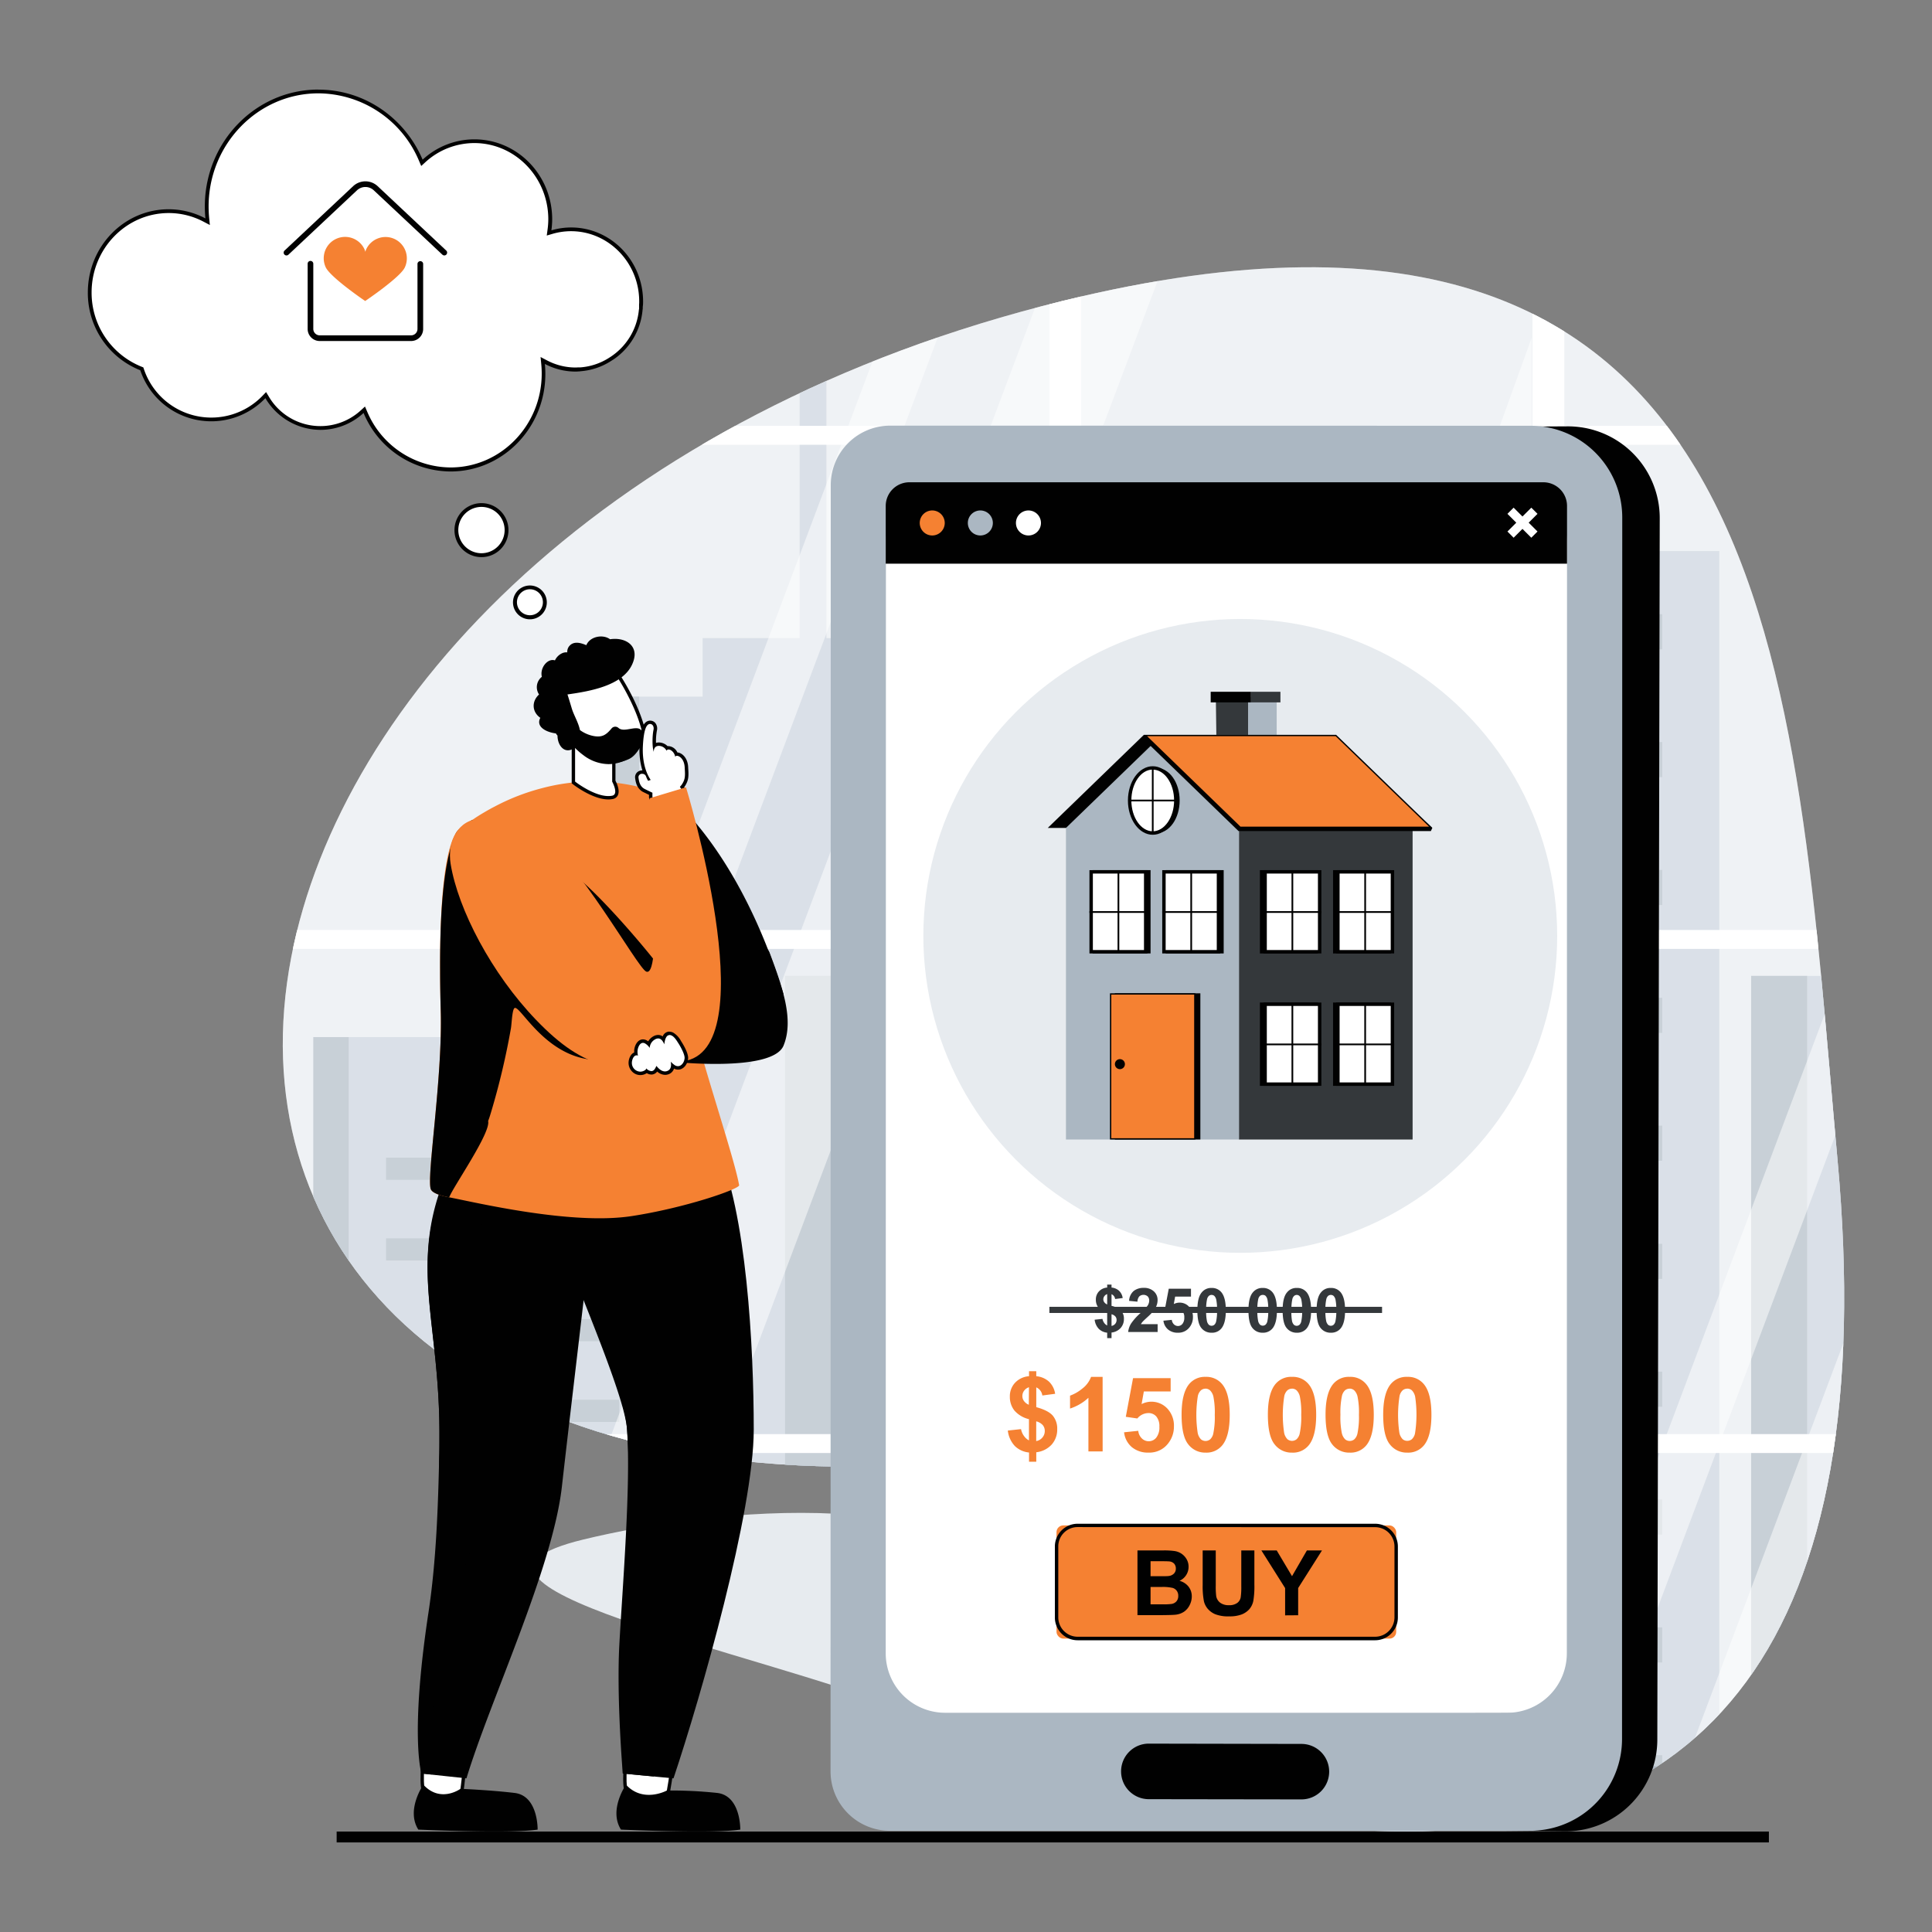 <?xml version="1.0" encoding="utf-8"?>
<svg xmlns="http://www.w3.org/2000/svg" data-name="Layer 1" id="Layer_1" viewBox="0 0 800 800">
  <rect x="0" y="0" width="800" height="800" fill="#808080" stroke="none"/>
  <defs>
    <clipPath id="clip-path">
      <path d="M120.58 396.44C98.73 510.61 180 608 353.94 607.29s63.57 141.57 208.85 150.46 216.11-80 198.09-277.47-21.2-429.06-320.6-355.74c-188.85 46.24-299.23 164.95-319.7 271.9Z" id="SVGID" style="fill:none"/>
    </clipPath>
    <style>.cls-2{fill:#010101}.cls-3{fill:#e7ebef}.cls-5{fill:#c6d0db}.cls-6{fill:#abb7c2}.cls-7,.cls-8,.cls-9{fill:#fff}.cls-7{opacity:.35}.cls-8{opacity:.5}.cls-10{fill:#f58132}.cls-11{fill:#34383b}</style>
  </defs>
  <path class="cls-2" d="M139.4 758.41h593.06v4.5H139.4z"/>
  <path class="cls-3" d="M120.58 396.44C98.73 510.61 180 608 353.94 607.29s63.57 141.57 208.85 150.46 216.11-80 198.09-277.47-21.2-429.06-320.6-355.74c-188.85 46.24-299.23 164.95-319.7 271.9Z"/>
  <path class="cls-3" d="M241.5 637.49c53.94-13.11 160-24.14 193.92 26.22s.18 68.85-60.93 44.52S167 655.6 241.5 637.49Z"/>
  <g style="clip-path:url(#clip-path)">
    <path class="cls-5" d="M290.94 288.45v-24.23h40.18V148.44h11.08v115.78h43.28v24.23h23.19v485.47h-167.2V288.45h49.47z"/>
    <path class="cls-6" d="M241.47 288.45h23.18v436.7h-23.18z"/>
    <path class="cls-5" d="M325.07 404.09h167.19v369.83H325.07z"/>
    <path class="cls-6" d="M325.07 404.09h23.18v369.83h-23.18zM444.94 419.85h23.99v9.96h-23.99zM404.55 419.85h23.99v9.96h-23.99zM444.94 456.1h23.99v9.96h-23.99zM404.55 456.1h23.99v9.96h-23.99zM364.15 456.1h23.99v9.96h-23.99zM444.94 492.35h23.99v9.96h-23.99zM364.15 492.35h23.99v9.96h-23.99zM404.55 510.48h23.99v9.96h-23.99zM444.94 528.61h23.99v9.96h-23.99zM404.55 546.74h23.99v9.96h-23.99zM444.94 564.86h23.99v9.96h-23.99zM364.15 564.86h23.99v9.96h-23.99zM444.94 598.37h23.99v9.96h-23.99zM404.55 598.37h23.99v9.96h-23.99zM444.94 634.62h23.99v9.96h-23.99zM404.55 634.62h23.99v9.96h-23.99zM364.15 634.62h23.99v9.96h-23.99zM444.94 670.88h23.99v9.96h-23.99zM364.15 670.88h23.99v9.96h-23.99zM404.55 689h23.99v9.96h-23.99zM364.15 689h23.99v9.96h-23.99zM444.94 707.13h23.99v9.96h-23.99zM404.55 725.26h23.99v9.96h-23.99zM444.94 743.39h23.99v9.96h-23.99zM364.15 743.39h23.99v9.96h-23.99z"/>
    <path class="cls-5" d="M725.11 404.09H892.3v369.83H725.11z"/>
    <path class="cls-6" d="M725.11 404.09h23.18v369.83h-23.18z"/>
    <path class="cls-5" d="M487.6 228.18h224.32v545.73H487.6z"/>
    <path class="cls-6" d="M487.6 228.18h23.18v545.73H487.6zM653.26 254.32h35.03v14.54h-35.03zM594.28 254.32h35.03v14.54h-35.03zM653.26 307.26h35.03v14.54h-35.03zM594.28 307.26h35.03v14.54h-35.03zM535.29 307.26h35.03v14.54h-35.03zM653.26 360.21h35.03v14.54h-35.03zM535.29 360.21h35.03v14.54h-35.03zM594.28 386.68h35.03v14.54h-35.03zM653.26 413.15h35.03v14.54h-35.03zM594.28 439.62h35.03v14.54h-35.03zM653.26 466.09h35.03v14.54h-35.03zM535.29 466.09h35.03v14.54h-35.03zM653.26 515.02h35.03v14.54h-35.03zM594.28 515.02h35.03v14.54h-35.03zM653.26 567.96h35.03v14.54h-35.03zM594.28 567.96h35.03v14.54h-35.03zM535.29 567.96h35.03v14.54h-35.03zM653.26 620.9h35.03v14.54h-35.03zM535.29 620.9h35.03v14.54h-35.03zM594.28 647.37h35.03v14.54h-35.03zM535.29 647.37h35.03v14.54h-35.03zM653.26 673.84h35.03v14.54h-35.03zM594.28 700.31h35.03v14.54h-35.03zM653.26 726.78h35.03v14.54h-35.03zM535.29 726.78h35.03v14.54h-35.03z"/>
    <path class="cls-5" d="M129.76 429.43h141.6v344.48h-141.6z"/>
    <path class="cls-6" d="M129.76 429.43h14.63v344.48h-14.63zM234.33 445.93h22.12v9.18h-22.12zM197.1 445.93h22.12v9.18H197.1zM234.33 479.35h22.12v9.18h-22.12zM197.1 479.35h22.12v9.18H197.1zM159.86 479.35h22.11v9.18h-22.11zM234.33 512.77h22.12v9.18h-22.12zM159.86 512.77h22.11v9.18h-22.11zM197.1 529.48h22.12v9.18H197.1zM234.33 546.19h22.12v9.18h-22.12zM197.1 562.9h22.12v9.18H197.1zM234.33 579.61h22.12v9.18h-22.12zM159.86 579.61h22.11v9.18h-22.11zM234.33 610.49h22.12v9.18h-22.12zM197.1 610.49h22.12v9.18H197.1zM234.33 643.91h22.12v9.18h-22.12zM197.1 643.91h22.12v9.18H197.1zM159.86 643.91h22.11v9.18h-22.11zM234.33 677.33h22.12v9.18h-22.12zM159.86 677.33h22.11v9.18h-22.11zM197.1 694.04h22.12v9.18H197.1zM159.86 694.04h22.11v9.18h-22.11zM234.33 710.75h22.12v9.18h-22.12zM197.1 727.45h22.12v9.18H197.1zM234.33 744.17h22.12v9.18h-22.12zM159.86 744.17h22.11v9.18h-22.11z"/>
    <path class="cls-7" d="M41.03 60.74h600.09v684.21H41.03z"/>
    <path class="cls-8" d="M247.63 732.6h-46.57L450.73 68.57h46.57L247.63 732.6zM165.39 732.6H142.1L391.77 68.57h23.29L165.39 732.6zM443.45 732.6h-23.29l214.06-592.74v47.76L443.45 732.6z"/>
    <path class="cls-7" d="M644.28 47.2h600.09v684.21H644.28z"/>
    <path class="cls-8" d="M743.53 732.6h-46.57L946.62 68.57h46.58L743.53 732.6zM661.29 732.6H638L887.67 68.57h23.29L661.29 732.6z"/>
    <path class="cls-9" d="M1269.41 184.16v-7.83h-21.56V52.91H34.47v15.66h13.07v5.53h387v102.23H34.47v7.83h400.06v200.93H34.47v7.82h400.06v200.93H34.47v7.83h400.06V732.6H47.66v4.52H34.47v18.12h1213.37V601.67h21.56v-7.83h-21.56V392.91h21.56v-7.82h-21.56V184.16ZM647.75 392.91h186.9v200.93h-186.9Zm0-7.82V184.16h186.9v200.93Zm0-208.76V74.1h186.9v102.23Zm0 425.34h186.9V732.6H647.82v4.52h-.07Zm200 130.93V601.67h186.91V732.6Zm0-138.76V392.91h186.91v200.93Zm0-208.75V184.16h186.91v200.93Zm0-208.76V74.1h186.91v102.23Zm200-102.23h186.91v102.23h-186.85Zm-600.15 0h186.97v102.23H447.66Zm0 110.06h186.97v200.93H447.66Zm0 208.75h186.97v200.93H447.66Zm0 208.76h186.97v135.45h-.07v-4.52H447.66Zm787.06 135.45h-.07v-4.52h-186.78V601.67h186.91Zm0-143.28h-186.85V392.91h186.91Zm0-208.75h-186.85V184.16h186.91Z"/>
  </g>
  <path class="cls-9" d="M186.54 194.4a38.49 38.49 0 0 1-35.27-23.76l-.43-1-.82.74a25.54 25.54 0 0 1-39.46-5.9l-.53-.88-.71.74a30.22 30.22 0 0 1-50.49-11.26l-.12-.35-.35-.13a33.79 33.79 0 0 1-21.21-31.5c0-18.56 14.67-33.66 32.7-33.66a31.55 31.55 0 0 1 14.84 3.69l1.28.68-.14-1.44c-.16-1.62-.23-3.25-.23-4.86 0-26.27 20.75-47.64 46.27-47.64a46.29 46.29 0 0 1 42.41 28.55l.43 1 .81-.74a30.85 30.85 0 0 1 20.87-8.21c17.33 0 31.43 14.52 31.43 32.36a32.4 32.4 0 0 1-.33 4.44l-.16 1.19 1.16-.34a28.24 28.24 0 0 1 7.93-1.12c16 0 29 13.41 29 29.89v1.2s-.07 1.49-.09 1.75l-.1.78A27 27 0 0 1 253.78 148l-1.11.74-.44.27a26.3 26.3 0 0 1-11.83 3.88l-.16-.06-.25.08h-.42c-.43 0-.84.06-1.27.06A26.19 26.19 0 0 1 226 150l-1.28-.67.14 1.44c.13 1.33.2 2.68.2 4-.06 21.85-17.3 39.63-38.52 39.63Z"/>
  <path class="cls-2" d="M131.87 38.65a45.5 45.5 0 0 1 41.69 28.08l.86 2 1.63-1.49a30.09 30.09 0 0 1 20.34-8c16.9 0 30.65 14.17 30.65 31.58a32.36 32.36 0 0 1-.32 4.33l-.32 2.38 2.3-.67a27.53 27.53 0 0 1 7.72-1.13c15.58 0 28.26 13.06 28.26 29.06v.25c0 .31 0 .61-.05.92v1.75c0 .25 0 .26-.05.39l-.05.37a26.19 26.19 0 0 1-11.13 18.9c-.25.18-.52.35-.88.59l-.19.12-.43.27a25.55 25.55 0 0 1-11.51 3.77h-.78c-.4 0-.8.06-1.21.06a25.45 25.45 0 0 1-12-3l-2.56-1.35.28 2.89c.13 1.31.19 2.64.19 4 0 21.42-16.91 38.84-37.7 38.84A37.69 37.69 0 0 1 152 170.34l-.87-2-1.63 1.49a24.75 24.75 0 0 1-38.26-5.74l-1.06-1.74-1.41 1.47a29.44 29.44 0 0 1-49.19-11l-.24-.69-.68-.27a33 33 0 0 1-20.73-30.76c0-18.13 14.32-32.88 31.92-32.88a30.84 30.84 0 0 1 14.48 3.6l2.57 1.35-.29-2.88c-.15-1.59-.23-3.19-.23-4.78 0-25.84 20.41-46.86 45.49-46.86Zm0-1.56c-26 0-47.06 21.67-47.06 48.42 0 1.66.09 3.31.25 4.93a32.6 32.6 0 0 0-15.21-3.79c-18.49 0-33.48 15.43-33.48 34.45a34.4 34.4 0 0 0 21.72 32.22 31 31 0 0 0 51.8 11.55A26.63 26.63 0 0 0 132.7 178a26.34 26.34 0 0 0 17.85-7 39.25 39.25 0 0 0 36 24.23c21.68 0 39.27-18.09 39.27-40.41 0-1.39-.07-2.76-.2-4.12a27.08 27.08 0 0 0 12.69 3.16c.59 0 1.16-.05 1.74-.09h.07l.35-.05a27.16 27.16 0 0 0 12.17-4l.63-.4c.32-.21.65-.41 1-.64a27.69 27.69 0 0 0 11.77-20c0-.27.08-.54.11-.8 0-.43 0-.87.06-1.31s.08-1 .08-1.51v-.2c0-16.94-13.35-30.67-29.82-30.67a28.89 28.89 0 0 0-8.15 1.19 35.8 35.8 0 0 0 .33-4.54c0-18.31-14.42-33.14-32.21-33.14A31.52 31.52 0 0 0 175 66.12c-7.27-17.09-23.84-29-43.13-29Z"/>
  <path class="cls-9" d="M199.37 229.91a10.43 10.43 0 0 1-3.54-.62A10.41 10.41 0 0 1 189.6 216a10.45 10.45 0 0 1 9.77-6.85 10.39 10.39 0 0 1 9.77 13.94 10.42 10.42 0 0 1-9.77 6.82Z"/>
  <path class="cls-2" d="M199.37 208.34v1.56a9.69 9.69 0 0 1 3.28.58 9.59 9.59 0 1 1-3.28-.58v-1.56Zm0 0a11.18 11.18 0 1 0 3.81.67 11.29 11.29 0 0 0-3.81-.67Z"/>
  <path class="cls-9" d="M219.44 255.52a6.08 6.08 0 0 1-2.1-.37 6.16 6.16 0 0 1 2.11-12 6.32 6.32 0 0 1 2.1.37 6.16 6.16 0 0 1-2.11 12Z"/>
  <path class="cls-2" d="M219.44 244a5.29 5.29 0 0 1 1.84.33 5.38 5.38 0 0 1-1.84 10.43 5.47 5.47 0 0 1-1.83-.32 5.38 5.38 0 0 1 1.83-10.44Zm0-1.56a7 7 0 1 0 2.37.42 6.77 6.77 0 0 0-2.37-.42Z"/>
  <path class="cls-9" d="M184 104.6 155.58 78a6.24 6.24 0 0 0-8.58 0l-28.4 26.65Z"/>
  <path class="cls-2" d="M184 105.77a1.19 1.19 0 0 1-.81-.31L154.77 78.8a5.08 5.08 0 0 0-6.94 0l-28.4 26.66a1.17 1.17 0 0 1-1.66-.06 1.16 1.16 0 0 1 .06-1.65l28.4-26.66a7.43 7.43 0 0 1 10.15 0l28.4 26.66a1.17 1.17 0 0 1 .05 1.65 1.15 1.15 0 0 1-.83.37Z"/>
  <path class="cls-9" d="M174 109.18v27a3.83 3.83 0 0 1-3.82 3.83h-37.79a3.83 3.83 0 0 1-3.83-3.83v-27Z"/>
  <path class="cls-2" d="M170.22 141.21h-37.83a5 5 0 0 1-5-5v-27a1.17 1.17 0 1 1 2.34 0v27a2.66 2.66 0 0 0 2.66 2.65h37.83a2.65 2.65 0 0 0 2.65-2.65v-27a1.18 1.18 0 0 1 2.35 0v27a5 5 0 0 1-5 5Z"/>
  <path class="cls-10" d="M163.45 99a8.84 8.84 0 0 0-11.78 4.16 5.94 5.94 0 0 0-.39 1.11 6.81 6.81 0 0 0-.38-1.11 8.84 8.84 0 0 0-16 7.57c2 4.16 16.28 13.93 16.33 13.9s14.38-9.7 16.37-13.84A8.85 8.85 0 0 0 163.45 99Z"/>
  <path class="cls-9" d="M244.97 314.02h530.01V610.7H244.97z" transform="rotate(-89.89 509.988 462.36)"/>
  <path class="cls-2" d="m362.92 197.84 295.11.59-1 528.45-295.11-.59 1-528.45Zm-1.56-1.57-1 531.58 298.24.6 1-531.58-298.24-.6Z"/>
  <path class="cls-2" d="m649.31 176.54-172.43 1-.05 22.39 87.33.18 62.24.34a38 38 0 0 1 37.9 38.05l-.81 433a38 38 0 0 1-38 37.9l-149.57.3-.09 47 172.43 1.62a38 38 0 0 0 38-37.9l1-505.87a38 38 0 0 0-37.95-38.01Z"/>
  <path class="cls-6" d="M636.37 176.39c-.85-.06-1.74-.09-2.63-.09l-265.13-.05A24.62 24.62 0 0 0 344 200.87l-.09 532.62a24.59 24.59 0 0 0 24.58 24.59h265.16c.86 0 1.73 0 2.59-.09a38 38 0 0 0 35.41-37.9l.09-505.84a38 38 0 0 0-35.37-37.86Zm12.42 508.22a24.62 24.62 0 0 1-24.62 24.61H391.35a24.6 24.6 0 0 1-24.59-24.6l.08-459.77a24.59 24.59 0 0 1 24.59-24.59h232.84a24.6 24.6 0 0 1 24.6 24.6Z"/>
  <path class="cls-2" d="m538.88 745.09-63.21-.09a11.47 11.47 0 0 1-11.45-11.5 11.47 11.47 0 0 1 11.5-11.5l63.21.12a11.48 11.48 0 0 1 11.45 11.5 11.48 11.48 0 0 1-11.5 11.47ZM648.87 233.41H366.76v-23.92a9.79 9.79 0 0 1 9.79-9.79h262.53a9.8 9.8 0 0 1 9.79 9.79Z"/>
  <path class="cls-9" d="M420.68 216.56a5.18 5.18 0 1 1 5.18 5.17 5.18 5.18 0 0 1-5.18-5.17Z"/>
  <path class="cls-6" d="M400.76 216.56a5.18 5.18 0 1 1 5.18 5.17 5.18 5.18 0 0 1-5.18-5.17Z"/>
  <path class="cls-10" d="M380.84 216.56a5.18 5.18 0 1 1 5.18 5.17 5.18 5.18 0 0 1-5.18-5.17Z"/>
  <path class="cls-9" d="m624.2 212.77 2.56-2.56 3.66 3.66 3.66-3.66 2.57 2.56-3.66 3.66 3.66 3.66-2.57 2.57-3.66-3.66-3.66 3.66-2.56-2.57 3.66-3.66-3.66-3.66z"/>
  <circle class="cls-3" cx="513.57" cy="387.54" r="131.23"/>
  <path class="cls-11" d="m516.8 319.92-13.07-10.49-.28-20.74h13.35v31.23z"/>
  <path class="cls-6" d="M516.8 288.69h11.85v31.23H516.8z"/>
  <path class="cls-2" d="M501.32 286.45h16.7v4.39h-16.7z"/>
  <path class="cls-11" d="M518.02 286.45h12.18v4.39h-12.18z"/>
  <path class="cls-2" d="M433.85 342.83h79.65l39.79-38.53h-79.65l-39.79 38.53z"/>
  <path class="cls-6" d="M441.39 342.83h72.11l16-38.53h-48.32l-39.79 38.53zM441.39 342.83h71.86v129.02h-71.86z"/>
  <path class="cls-2" d="M461.64 411.31h35.4v60.53h-35.4z"/>
  <path class="cls-10" d="M459.89 411.59h34.86v60h-34.86z"/>
  <path class="cls-2" d="M494.48 411.85v59.46h-34.32v-59.46Zm.54-.54h-35.4v60.54H495v-60.54ZM488.47 331.47c0 7.45-4.28 13.49-9.56 13.49s-9.56-6-9.56-13.49 4.28-13.47 9.56-13.47 9.56 6 9.56 13.47Z"/>
  <path class="cls-9" d="M486.88 331.47c0 7.45-4.28 13.49-9.56 13.49s-9.56-6-9.56-13.49S472 318 477.32 318s9.56 6 9.56 13.47Z"/>
  <path class="cls-2" d="M477.32 345.66c-5.66 0-10.27-6.36-10.27-14.19s4.61-14.19 10.27-14.19 10.27 6.36 10.27 14.19-4.59 14.19-10.27 14.19Zm0-27c-4.88 0-8.85 5.73-8.85 12.78s4 12.78 8.85 12.78 8.85-5.74 8.85-12.78-3.97-12.75-8.85-12.75Z"/>
  <path class="cls-2" d="M476.97 317.98h.71v26.97h-.71z"/>
  <path class="cls-2" d="M467.76 331.12h19.12v.71h-19.12z"/>
  <path class="cls-11" d="M513.07 342.83h71.86v129.02h-71.86z"/>
  <path class="cls-2" d="M521.7 360.31h24v34.5h-24z"/>
  <path class="cls-9" d="M523.86 361.01h22.58v33.08h-22.58z"/>
  <path class="cls-2" d="M545.73 361.72v31.67h-21.17v-31.67Zm1.42-1.41h-24v34.49h24v-34.49Z"/>
  <path class="cls-2" d="M534.79 360.96h.71v33.38h-.71z"/>
  <path class="cls-2" d="M523.68 377.29h23.47v.71h-23.47zM551.99 360.31h24v34.5h-24z"/>
  <path class="cls-9" d="M554 361.01h22.58v33.08H554z"/>
  <path class="cls-2" d="M575.87 361.72v31.67H554.7v-31.67Zm1.42-1.41h-24v34.49h24v-34.49Z"/>
  <path class="cls-2" d="M564.93 360.96h.71v33.38h-.71z"/>
  <path class="cls-2" d="M553.82 377.29h23.47v.71h-23.47z"/>
  <path class="cls-2" d="M482.71 360.31h24v34.5h-24z" transform="rotate(180 494.705 377.555)"/>
  <path class="cls-9" d="M481.97 361.01h22.58v33.08h-22.58z"/>
  <path class="cls-2" d="M503.84 361.72v31.67h-21.17v-31.67Zm1.42-1.41h-24v34.49h24v-34.49Z"/>
  <path class="cls-2" d="M492.9 360.96h.71v33.38h-.71z"/>
  <path class="cls-2" d="M481.26 377.29h23.47v.71h-23.47z"/>
  <path class="cls-2" d="M452.41 360.31h24v34.5h-24z" transform="rotate(180 464.415 377.555)"/>
  <path class="cls-9" d="M451.82 361.01h22.58v33.08h-22.58z"/>
  <path class="cls-2" d="M473.7 361.72v31.67h-21.17v-31.67Zm1.42-1.41h-24v34.49h24v-34.49Z"/>
  <path class="cls-2" d="M462.76 360.96h.71v33.38h-.71z"/>
  <path class="cls-2" d="M451.12 377.29h23.47v.71h-23.47zM521.7 415.13h24v34.5h-24z"/>
  <path class="cls-9" d="M523.86 415.83h22.58v33.08h-22.58z"/>
  <path class="cls-2" d="M545.73 416.54v31.67h-21.17v-31.67Zm1.42-1.41h-24v34.49h24v-34.49Z"/>
  <path class="cls-2" d="M534.79 415.77h.71v33.38h-.71z"/>
  <path class="cls-2" d="M523.68 432.11h23.47v.71h-23.47zM551.99 415.13h24v34.5h-24z"/>
  <path class="cls-9" d="M554 415.83h22.58v33.08H554z"/>
  <path class="cls-2" d="M575.87 416.54v31.67H554.7v-31.67Zm1.42-1.41h-24v34.49h24v-34.49Z"/>
  <path class="cls-2" d="M564.93 415.77h.71v33.38h-.71z"/>
  <path class="cls-2" d="M553.82 432.11h23.47v.71h-23.47zM592.49 344.12h-79.65l-39.79-38.53h79.65l40.39 37.24-.6 1.29z"/>
  <path class="cls-10" d="m513.44 342.56-39.13-37.99h78.98l39.13 37.99h-78.98z"/>
  <path class="cls-2" d="m553.07 304.84 38.68 37.45h-78.1L475 304.84Zm.22-.54h-79.65l39.8 38.53h79.65l-39.8-38.53ZM461.66 440.64a2.07 2.07 0 1 0 2.07-2.07 2.07 2.07 0 0 0-2.07 2.07Z"/>
  <rect class="cls-10" height="46.87" rx="2.79" width="140.66" x="437.48" y="631.64"/>
  <path class="cls-2" d="M569.42 679.2H446.21a9.43 9.43 0 0 1-9.41-9.42v-29.41a9.43 9.43 0 0 1 9.41-9.42h123.21a9.43 9.43 0 0 1 9.41 9.42v29.41a9.43 9.43 0 0 1-9.41 9.42Zm-123.21-46.87a8 8 0 0 0-8 8v29.41a8.05 8.05 0 0 0 8 8h123.21a8.05 8.05 0 0 0 8-8v-29.37a8 8 0 0 0-8-8Z"/>
  <path class="cls-10" d="M426.07 596.43v-8.78a11.59 11.59 0 0 1-6-3.55 9 9 0 0 1-1.91-5.77 8.17 8.17 0 0 1 2.17-5.78 8.77 8.77 0 0 1 5.77-2.69v-2.07h3v2.07a9 9 0 0 1 5.3 2.28 8.72 8.72 0 0 1 2.51 5l-5.3.7a4.28 4.28 0 0 0-2.51-3.36v8.19q5 1.37 6.85 3.54a8.36 8.36 0 0 1 1.82 5.56 9.3 9.3 0 0 1-2.29 6.39 10.15 10.15 0 0 1-6.38 3.19v3.91h-3v-3.81a9.67 9.67 0 0 1-5.89-2.7 11.13 11.13 0 0 1-2.89-6.39l5.47-.59a6.84 6.84 0 0 0 1.26 2.89 5.61 5.61 0 0 0 2.02 1.77Zm0-22a3.87 3.87 0 0 0-2 1.43 3.64 3.64 0 0 0-.73 2.21 3.48 3.48 0 0 0 .67 2.07 4.62 4.62 0 0 0 2 1.54Zm3 22.29a4.25 4.25 0 0 0 2.55-1.45 4.1 4.1 0 0 0 1-2.74 3.74 3.74 0 0 0-.83-2.42 5.4 5.4 0 0 0-2.71-1.56ZM456.58 601h-5.89v-22.21a20.26 20.26 0 0 1-7.61 4.46v-5.34a17 17 0 0 0 5-2.86 10.94 10.94 0 0 0 3.71-4.92h4.78ZM465.46 593.08l5.87-.61a5 5 0 0 0 1.49 3.15 4 4 0 0 0 2.85 1.17 4 4 0 0 0 3.12-1.5 6.85 6.85 0 0 0 1.28-4.52 6.21 6.21 0 0 0-1.27-4.24 4.24 4.24 0 0 0-3.3-1.41 6 6 0 0 0-4.55 2.24l-4.78-.69 3-16h15.57v5.51h-11.1l-.93 5.22a9 9 0 0 1 10.67 1.86 10.3 10.3 0 0 1 2.72 7.4 11.09 11.09 0 0 1-2.2 6.77 9.75 9.75 0 0 1-8.32 4.06 10.34 10.34 0 0 1-6.93-2.28 9.43 9.43 0 0 1-3.19-6.13ZM499.2 570.13a8.42 8.42 0 0 1 7 3.19q3 3.76 3 12.51t-3 12.53a8.38 8.38 0 0 1-6.95 3.14 8.79 8.79 0 0 1-7.23-3.45q-2.75-3.43-2.75-12.28 0-8.68 3-12.49a8.37 8.37 0 0 1 6.93-3.15Zm0 4.89a2.9 2.9 0 0 0-1.91.68 4.54 4.54 0 0 0-1.3 2.44 49.59 49.59 0 0 0-.06 15.12 5.25 5.25 0 0 0 1.37 2.74 3 3 0 0 0 3.8 0 4.51 4.51 0 0 0 1.3-2.44 33.1 33.1 0 0 0 .61-7.67 33.71 33.71 0 0 0-.54-7.43 5.25 5.25 0 0 0-1.38-2.7 2.85 2.85 0 0 0-1.89-.76ZM535 570.13a8.42 8.42 0 0 1 7 3.19q3 3.76 3 12.51t-3 12.53a8.38 8.38 0 0 1-7 3.14 8.79 8.79 0 0 1-7.23-3.45q-2.77-3.43-2.77-12.28 0-8.68 3-12.49a8.37 8.37 0 0 1 7-3.15Zm0 4.89a2.9 2.9 0 0 0-1.91.68 4.54 4.54 0 0 0-1.3 2.44 49.59 49.59 0 0 0-.06 15.12 5.25 5.25 0 0 0 1.37 2.69 3 3 0 0 0 3.8 0 4.51 4.51 0 0 0 1.3-2.44 33.1 33.1 0 0 0 .61-7.67 33.71 33.71 0 0 0-.54-7.43 5.25 5.25 0 0 0-1.38-2.7A2.85 2.85 0 0 0 535 575ZM558.85 570.13a8.4 8.4 0 0 1 7 3.19q3 3.76 3 12.51t-3 12.53a8.39 8.39 0 0 1-7 3.14 8.8 8.8 0 0 1-7.23-3.45q-2.73-3.43-2.74-12.28 0-8.68 3-12.49a8.36 8.36 0 0 1 6.97-3.15Zm0 4.89a2.9 2.9 0 0 0-1.9.68 4.47 4.47 0 0 0-1.3 2.44 33.3 33.3 0 0 0-.61 7.69 33 33 0 0 0 .55 7.43A5.25 5.25 0 0 0 557 596a2.9 2.9 0 0 0 1.89.67 3 3 0 0 0 1.91-.68 4.58 4.58 0 0 0 1.3-2.44 33.68 33.68 0 0 0 .61-7.67 32.91 32.91 0 0 0-.55-7.43 5.25 5.25 0 0 0-1.37-2.7 2.86 2.86 0 0 0-1.94-.75ZM582.72 570.13a8.41 8.41 0 0 1 7 3.19q3 3.76 3 12.51t-3 12.53a8.4 8.4 0 0 1-7 3.14 8.79 8.79 0 0 1-7.23-3.45q-2.75-3.43-2.74-12.28 0-8.68 3-12.49a8.38 8.38 0 0 1 6.97-3.15Zm0 4.89a2.92 2.92 0 0 0-1.91.68 4.54 4.54 0 0 0-1.3 2.44 50.45 50.45 0 0 0-.06 15.12 5.25 5.25 0 0 0 1.37 2.69 2.94 2.94 0 0 0 1.9.67 3 3 0 0 0 1.91-.68 4.58 4.58 0 0 0 1.3-2.44 50.32 50.32 0 0 0 .06-15.1 5.25 5.25 0 0 0-1.37-2.7 2.88 2.88 0 0 0-1.9-.7Z"/>
  <path class="cls-11" d="M458.46 548.86v-5.19a7 7 0 0 1-3.56-2.1 5.32 5.32 0 0 1-1.13-3.42 4.85 4.85 0 0 1 1.28-3.41 5.17 5.17 0 0 1 3.41-1.59v-1.23h1.8v1.23a5.3 5.3 0 0 1 3.13 1.34 5.14 5.14 0 0 1 1.49 3l-3.13.41a2.52 2.52 0 0 0-1.49-2v4.84a8 8 0 0 1 4.05 2.09 4.92 4.92 0 0 1 1.08 3.29 5.5 5.5 0 0 1-1.36 3.78 6 6 0 0 1-3.77 1.88v2.31h-1.8v-2.25a5.72 5.72 0 0 1-3.48-1.6 6.59 6.59 0 0 1-1.71-3.78l3.24-.34a4.14 4.14 0 0 0 .74 1.71 3.44 3.44 0 0 0 1.21 1.03Zm0-13a2.29 2.29 0 0 0-1.16.84 2.2 2.2 0 0 0-.44 1.32 2.09 2.09 0 0 0 .4 1.21 2.87 2.87 0 0 0 1.2.92Zm1.8 13.18a2.54 2.54 0 0 0 1.51-.86 2.42 2.42 0 0 0 .58-1.62 2.18 2.18 0 0 0-.49-1.43 3.07 3.07 0 0 0-1.6-.92ZM479.35 548.31v3.24h-12.2a8.26 8.26 0 0 1 1.19-3.48 22.87 22.87 0 0 1 3.91-4.35 25.66 25.66 0 0 0 2.89-3 3.81 3.81 0 0 0 .72-2.13 2.43 2.43 0 0 0-.63-1.79 2.67 2.67 0 0 0-3.46 0 3.41 3.41 0 0 0-.77 2.2l-3.46-.34a5.66 5.66 0 0 1 1.94-4.13 6.55 6.55 0 0 1 4.09-1.25 5.88 5.88 0 0 1 4.22 1.45 4.74 4.74 0 0 1 1.54 3.6 6.36 6.36 0 0 1-.44 2.34 9.54 9.54 0 0 1-1.39 2.32 24.15 24.15 0 0 1-2.28 2.32c-1.1 1-1.8 1.67-2.09 2a6.21 6.21 0 0 0-.71 1ZM481.75 546.87l3.47-.35a3 3 0 0 0 .88 1.86 2.39 2.39 0 0 0 1.68.69 2.34 2.34 0 0 0 1.85-.89 4 4 0 0 0 .76-2.67 3.67 3.67 0 0 0-.75-2.51 2.52 2.52 0 0 0-1.95-.83 3.55 3.55 0 0 0-2.69 1.32l-2.83-.41 1.79-9.45h9.2v3.26h-6.56l-.55 3.08a5.38 5.38 0 0 1 2.38-.58 5.23 5.23 0 0 1 3.93 1.69 6.07 6.07 0 0 1 1.61 4.37 6.6 6.6 0 0 1-1.3 4 5.78 5.78 0 0 1-4.92 2.4 6.08 6.08 0 0 1-4.1-1.35 5.57 5.57 0 0 1-1.9-3.63ZM501.7 533.31a5 5 0 0 1 4.12 1.88c1.18 1.49 1.77 3.95 1.77 7.4s-.59 5.9-1.78 7.41a4.93 4.93 0 0 1-4.11 1.85 5.19 5.19 0 0 1-4.28-2q-1.62-2-1.62-7.27t1.78-7.38a5 5 0 0 1 4.12-1.89Zm0 2.89a1.72 1.72 0 0 0-1.13.4 2.7 2.7 0 0 0-.77 1.44 19.91 19.91 0 0 0-.36 4.55 20.11 20.11 0 0 0 .32 4.39 3.14 3.14 0 0 0 .81 1.59 1.78 1.78 0 0 0 2.25 0 2.7 2.7 0 0 0 .77-1.45 19.64 19.64 0 0 0 .36-4.53 20 20 0 0 0-.32-4.39 3.22 3.22 0 0 0-.81-1.6 1.71 1.71 0 0 0-1.12-.4ZM522.85 533.31a5 5 0 0 1 4.13 1.88c1.18 1.49 1.77 3.95 1.77 7.4s-.59 5.9-1.78 7.41a5 5 0 0 1-4.12 1.85 5.19 5.19 0 0 1-4.27-2q-1.62-2-1.62-7.27t1.78-7.38a5 5 0 0 1 4.11-1.89Zm0 2.89a1.71 1.71 0 0 0-1.12.4 2.7 2.7 0 0 0-.73 1.4 19.91 19.91 0 0 0-.36 4.55 20.11 20.11 0 0 0 .32 4.39 3.14 3.14 0 0 0 .81 1.59 1.78 1.78 0 0 0 2.25 0 2.7 2.7 0 0 0 .77-1.45 19.64 19.64 0 0 0 .36-4.53 20 20 0 0 0-.32-4.39 3.22 3.22 0 0 0-.81-1.6 1.72 1.72 0 0 0-1.17-.36ZM537 533.31a5 5 0 0 1 4.13 1.88c1.18 1.49 1.77 3.95 1.77 7.4s-.59 5.9-1.78 7.41a5 5 0 0 1-4.12 1.85 5.19 5.19 0 0 1-4.27-2q-1.62-2-1.62-7.27t1.78-7.38a4.94 4.94 0 0 1 4.11-1.89Zm0 2.89a1.71 1.71 0 0 0-1.12.4 2.7 2.7 0 0 0-.77 1.44 19.91 19.91 0 0 0-.36 4.55A20.11 20.11 0 0 0 535 547a3.14 3.14 0 0 0 .81 1.59 1.78 1.78 0 0 0 2.25 0 2.7 2.7 0 0 0 .77-1.45 19.64 19.64 0 0 0 .36-4.53 20 20 0 0 0-.32-4.39 3.22 3.22 0 0 0-.81-1.6 1.72 1.72 0 0 0-1.06-.42ZM551.07 533.31a5 5 0 0 1 4.13 1.88c1.18 1.49 1.77 3.95 1.77 7.4s-.59 5.9-1.78 7.41a5 5 0 0 1-4.12 1.85 5.19 5.19 0 0 1-4.27-2q-1.62-2-1.62-7.27t1.78-7.38a4.94 4.94 0 0 1 4.11-1.89Zm0 2.89a1.71 1.71 0 0 0-1.12.4 2.7 2.7 0 0 0-.77 1.44 19.91 19.91 0 0 0-.36 4.55 20.11 20.11 0 0 0 .32 4.39 3.14 3.14 0 0 0 .81 1.59 1.71 1.71 0 0 0 1.12.4 1.74 1.74 0 0 0 1.13-.4 2.7 2.7 0 0 0 .77-1.45 19.64 19.64 0 0 0 .36-4.53 20 20 0 0 0-.32-4.39 3.22 3.22 0 0 0-.81-1.6 1.74 1.74 0 0 0-1.13-.4Z"/>
  <path class="cls-2" d="M471 642h10.73a30.47 30.47 0 0 1 4.75.27 7 7 0 0 1 2.8 1.11 7 7 0 0 1 2.06 2.24 6.06 6.06 0 0 1 .82 3.14 6.22 6.22 0 0 1-1 3.46 6.28 6.28 0 0 1-2.76 2.36 7 7 0 0 1 3.77 2.44 6.43 6.43 0 0 1 1.32 4 7.93 7.93 0 0 1-.85 3.56 7.18 7.18 0 0 1-2.32 2.77 7.74 7.74 0 0 1-3.64 1.27q-1.35.15-6.53.18H471Zm5.42 4.47v6.21h3.55c2.11 0 3.43 0 3.94-.09a3.56 3.56 0 0 0 2.19-1 2.83 2.83 0 0 0 .79-2.09 3 3 0 0 0-.68-2 3.12 3.12 0 0 0-2.05-.95c-.53-.06-2.08-.09-4.63-.09Zm0 10.67v7.18h5a24.62 24.62 0 0 0 3.71-.16 3.42 3.42 0 0 0 2-1.07 3.29 3.29 0 0 0 .76-2.28 3.42 3.42 0 0 0-.59-2.05 3.27 3.27 0 0 0-1.69-1.23 18.14 18.14 0 0 0-4.8-.39ZM498 642h5.42v14.54a31 31 0 0 0 .2 4.49 4.4 4.4 0 0 0 1.66 2.64 5.75 5.75 0 0 0 3.58 1 5.51 5.51 0 0 0 3.48-.94 3.74 3.74 0 0 0 1.41-2.32 30 30 0 0 0 .24-4.56V642h5.42v14.1a36.49 36.49 0 0 1-.44 6.83 7.74 7.74 0 0 1-1.62 3.37 8.34 8.34 0 0 1-3.16 2.19 13.83 13.83 0 0 1-5.17.81 14.73 14.73 0 0 1-5.83-.89 8.41 8.41 0 0 1-3.14-2.3 7.62 7.62 0 0 1-1.52-3 32.91 32.91 0 0 1-.53-6.81ZM532.14 668.88v-11.29L522.31 642h6.35l6.34 10.66 6.16-10.66h6.25l-9.87 15.58v11.26Z"/>
  <path class="cls-11" d="M434.53 541.13h137.75v2.54H434.53z"/>
  <path class="cls-9" d="M272.64 746c-4.08 0-11.5-1.77-12.81-3.05-1.93-1.89-.79-14.18-.47-16.1s12.66-2.08 12.79-2.08c4.36 0 5.4.6 5.82 1.11 1.07 1.35.45 6.39-1.08 15.23-.25 1.44-.44 2.58-.5 3.13-.19 1.75-2.84 1.76-3.73 1.76Z"/>
  <path class="cls-2" d="M272.14 725.43c2.63 0 4.78.23 5.28.85 1.41 1.76-1.46 15.41-1.73 17.84-.09.82-1.32 1.14-3.05 1.14-4.18 0-11.29-1.84-12.32-2.85-1.5-1.47-.76-12.58-.27-15.48.1-.63 7-1.5 12.09-1.5Zm0-1.4c-2.17 0-13.05.13-13.47 2.67 0 .13-1.8 14.28.67 16.71 1.54 1.51 9.36 3.25 13.3 3.25 2.77 0 4.27-.81 4.44-2.39.06-.54.26-1.66.5-3.08 1.85-10.68 2.06-14.37.93-15.78-.57-.72-1.74-1.38-6.37-1.38Z"/>
  <path class="cls-2" d="M259.21 739s-7.29 10.41-2.08 18.6c0 0 37.94 1.78 49.4 0 0 0 .29-14-9.53-15.18a179.78 179.78 0 0 0-20.88-1s-9.78 5.34-16.91-2.42Z"/>
  <path class="cls-9" d="M188.31 747.23c-3.63 0-11.14-3.1-12.39-4.32-1.93-1.9-.79-14.18-.47-16.1s10.9-2 11-2c4 0 5 .65 5.36 1.13 1 1.24.77 6.05-.81 17.72-.13 1-.23 1.7-.27 2.1-.06.57-.46 1.51-2.42 1.51Z"/>
  <path class="cls-2" d="M186.45 725.47c2.35 0 4.31.24 4.81.87 1.41 1.76-1 16.87-1.23 19.3-.07.64-.72.89-1.72.89-3.4 0-10.77-3-11.9-4.12-1.5-1.47-.76-12.58-.27-15.48.1-.62 5.9-1.46 10.31-1.46Zm0-1.4c-1.15 0-11.27.07-11.69 2.63 0 .13-1.8 14.28.67 16.71 1.49 1.46 9.25 4.52 12.88 4.52 2.6 0 3-1.49 3.11-2.13.05-.4.14-1.13.27-2.08 1.65-12.2 1.82-16.8.66-18.25-.55-.69-1.68-1.4-5.9-1.4ZM259.63 591.41c1.78 22.32.14 67.31-1.64 89.63-.11 1.5-.11 53.34-.11 53.34l21 2c11.42-34.07 33.23-110.48 33.23-144.4s-2.93-90.44-15.39-117.26c-11.85-25.49-58.61 9.72-64.11 16-2.53 2.89 2.27 28.7 8.91 45.81 7.68 19.78 17.14 42.88 18.11 54.88Z"/>
  <path class="cls-2" d="m257.88 734.38 12.94 1.23c-1.18-8.14 0-26.3.45-34.58.85-14.43 4.42-28.53 7.78-42.53 5.28-22.21 10.32-45.73 4-68.3-3.25-11.61-10.36-19.68-16.14-29.92a40.4 40.4 0 0 1-5.21-22.64c.32-4.32 3-9.79 1.53-14.11-1.82-5.46-18.16-23.92-22.33-21.14-5 3.4-2.5 16.51-4.53 22.61 7.71 19.82 22.25 54.41 23.22 66.41 1.78 22.32-1.91 67.12-3.13 89.48s1.42 53.49 1.42 53.49Z"/>
  <path class="cls-2" d="m174.52 734.38 18.63 2c9.72-32.13 35.69-87 39.51-120.74 5.93-52.35 13.08-108.4 13.41-122.18 0-2.22.07-3.4.07-3.4-12.82-15.6-34.55-22-44.22-23.11-3.82-.46-6.61.29-7.82 2.29a144.42 144.42 0 0 0-9.39 18.35c-15.61 37.07-2.47 59.46-2.75 107.66 0 2.79 0 5.64-.11 8.46-.5 19.93 4.88 44.46-.85 65.28-11.24 40.82-6.48 65.39-6.48 65.39Z"/>
  <path class="cls-2" d="m174.52 734.38 4.25.4c-.11-10.92.15-26.38 1.33-37.23 1.86-17.14 6.64-33.21 12.57-49.35 9.5-26 15.89-51.67 14.07-79.62-1-15.22-5.82-29.32-7.93-44.24-1.36-9.65.64-18.89 2.18-28.25a89.61 89.61 0 0 0 1.39-16.17c-.14-4.5-17.66-.9-17.66 6.51-15.61 37.06-2.48 60.62-2.76 108.82 0 2.79 0 5.64-.11 8.46-.46 19.93-1.19 42.59-4.42 63.94-7.79 51.35-2.91 66.73-2.91 66.73ZM175.3 739s-7.29 10.41-2.08 18.6c0 0 37.94 1.78 49.4 0 0 0 .29-14-9.53-15.18s-22.41-1.72-22.41-1.72-8.25 6.06-15.38-1.7ZM277.57 330s28.69 22.28 46.84 81.66l-46.84 10.6-.48-59Z"/>
  <path class="cls-10" d="M306.07 490.84c-.57 1.77-22.58 9.35-44.45 12.71-25.17 3.88-65.27-5.8-75.6-7.76-4.23-.79-7-1.92-7.59-3.28-2-4.3 4.9-46.18 4.07-74-.15-5.39-.26-10.86-.26-16.22-.15-28 1.81-54.21 8.15-59.08 1.43-1.13 3.09-2.3 4.94-3.55 1.59-1.09 3.28-2.19 5.17-3.28 1.4-.83 2.87-1.66 4.42-2.45a90 90 0 0 1 19.72-7.62 81.9 81.9 0 0 1 39.39-.6 79.11 79.11 0 0 1 10.9 3.29c.87.3 1.74.64 2.64 1 12.38 5 10.6 31.92 8.61 54.51-.91 10.49-1.85 20-1.48 26a51.64 51.64 0 0 0 .76 6c2.79 16.54 18.54 62.22 20.61 74.33Z"/>
  <path class="cls-9" d="M251.9 330.33c-6.28 0-13.88-5.86-14.2-6.11l-.27-.21v-19.86l16.76 6.94v12.39c.41.79 1.83 3.76 1 5.49a2.13 2.13 0 0 1-1.58 1.2 9 9 0 0 1-1.71.16Z"/>
  <path class="cls-2" d="m238.13 305.19 15.36 6.37v12.1s2.86 5.24 0 5.82a8.32 8.32 0 0 1-1.59.15c-6.12 0-13.77-6-13.77-6v-18.44Zm-1.4-2.09v21.25l.54.42c.32.26 8.11 6.26 14.63 6.26a9.24 9.24 0 0 0 1.86-.18 2.84 2.84 0 0 0 2.09-1.58c.89-1.91-.34-4.74-1-6v-12.65l-.87-.35-15.36-6.37-1.93-.8Z"/>
  <path class="cls-9" d="M252 315.71a16.79 16.79 0 0 1-10-3.53c-12.71-9.33-11.75-26.26-11.74-26.43v-.53l25.85-5.36.26.4c.07.11 7.13 10.9 9.85 21.33.65 2.51-.16 5.49-2.23 8.18a15.29 15.29 0 0 1-11.99 5.94Z"/>
  <path class="cls-2" d="M255.78 280.64s7 10.69 9.75 21.12C267 307.23 260.5 315 252 315a16.1 16.1 0 0 1-9.61-3.4c-12.55-9.21-11.45-25.82-11.45-25.82l24.87-5.15Zm.64-1.56-.93.19-24.86 5.15-1 .22-.07 1.06c-.05.71-1 17.49 12 27a17.52 17.52 0 0 0 10.44 3.71 16 16 0 0 0 12.56-6.21c2.21-2.86 3.07-6.06 2.35-8.79-2.75-10.54-9.64-21.09-9.93-21.54l-.53-.79Z"/>
  <path class="cls-2" d="M223.74 297.24c-1.94 3.65 2.31 5.94 6.44 6.45a4.16 4.16 0 0 0 .67.89c0 4.21 3.12 8.14 7.26 4.92 6.1 4.85 13.52 8.78 22.25 4.84 3.8-1.72 6.71-7.89 5.66-11.06-1.31-4-7.34.5-9.93-1.87a2 2 0 0 0-2.76.11c-2.26 2.7-3.89 4-7.79 3.2a14.18 14.18 0 0 1-5.41-2.43c-.56-2.91-2.33-5.83-3.21-8.44-.24-.73-1.13-3.8-1.94-6.3 9.78-1.36 22.68-3.74 26.72-12.3 3.6-7.64-2.53-11.55-9.09-10.55-3-2.2-8.36-1.16-9.82 2.46-2.33-1-5.08-1.74-6.89.18a3.6 3.6 0 0 0-1 2.79 4.23 4.23 0 0 0-2.44.51 6.09 6.09 0 0 0-2.67 2.81c-3-1-6.34 3.08-5.42 6.81a5.44 5.44 0 0 0-1.16 7.31c-3.15 2.87-2.95 7.23.53 9.67ZM277.74 439.59s42.22 4.68 46.75-6.71c4.25-10.66-.32-23.74-5.8-38.36-4.22-11.31-39.56 22.84-39.56 22.84ZM257.35 416c-2.75 3.17-2.53 22.48-6.79 22.83-23.77 2-35.42-23.7-37.61-21.32-.91.94-1.09 6.75-1.4 8.37a304.33 304.33 0 0 1-8.22 34.68c-.34 1.09-.72 2.45-1.21 3.62 1.25 4.83-14.86 27.8-16.1 31.61-4.23-.79-7-1.92-7.59-3.28-2-4.3 4.9-46.18 4.07-74-.15-5.39-.26-10.86-.26-16.22-.15-28 1.9-47.26 6.58-57.31.77-1.66 4.66-4.07 6.51-5.32 1.59-1.09 4 8 5.88 6.87 13.31-4.08 21.72 6.55 33.07 13.27 11.87 7 37.9 38.87 38.28 40 2.71 8.43-9.89 10.2-15.21 16.2Z"/>
  <path class="cls-9" d="m271.79 334.92-.12-.23c-2.34-4.36-2.29-4.61-2.24-4.88s0-.62 0-1.15c-1.6-.76-3-1.45-3.15-1.54-1.88-1.22-2.36-3.13-2.61-5a2.08 2.08 0 0 1 .48-1.67 2.31 2.31 0 0 1 1.75-.75 2.35 2.35 0 0 1 1.18.3 27.05 27.05 0 0 1-1.6-10.74c.22-5.15.9-8.22 2.1-9.42a2.3 2.3 0 0 1 1.63-.74 2 2 0 0 1 1.57.77 3 3 0 0 1 .48 2.51 25.43 25.43 0 0 0-.32 6.41 2.8 2.8 0 0 1 1.85-.63 4.47 4.47 0 0 1 3.35 1.6 1.63 1.63 0 0 1 .67-.13 3.89 3.89 0 0 1 3.18 2.64 1.36 1.36 0 0 1 .29 0c1.56 0 3.89 1.87 3.93 5.88.25 3.39.14 4.7-1.09 6.76a5.33 5.33 0 0 1-.75 1l.92 1.5.12 4.48-6.51 5Z"/>
  <path class="cls-2" d="M269.23 299.79c.92 0 1.67 1 1.37 2.44-.49 2.3-.63 7 .11 9.07 0-1.76.94-2.45 2.1-2.45a3.64 3.64 0 0 1 3.19 2 .86.86 0 0 1 .83-.5c1 0 2.42 1.14 2.8 3.11 0-.32.29-.5.67-.5 1.11 0 3.19 1.52 3.23 5.19.24 3.36.12 4.52-1 6.4a5.71 5.71 0 0 1-1 1.24l1.12 1.81.1 3.94-5.92 4.57-4.52-1.72a47 47 0 0 1-2.16-4.43v-1.71c-1.91-.9-3.37-1.63-3.47-1.7-1.62-1-2.06-2.7-2.29-4.5a1.42 1.42 0 0 1 1.53-1.63 1.62 1.62 0 0 1 1.56 1 10.05 10.05 0 0 0 .91 1.91 9.32 9.32 0 0 1 1.05-.37c-2.62-3.88-3.44-9-3.25-13.68.1-2.24.42-7.47 1.9-9a1.66 1.66 0 0 1 1.14-.53Zm0-1.4a3 3 0 0 0-2.13.95c-.84.84-2 2.78-2.3 9.87A28.82 28.82 0 0 0 266 319h-.08a3 3 0 0 0-2.28 1 2.8 2.8 0 0 0-.64 2.23c.25 1.95.8 4.13 2.92 5.5.22.14 1.68.85 2.83 1.4v.66c-.08.44-.13.68 2.32 5.26l.25.46.49.19 4.51 1.72.74.28.62-.48 5.91-4.57.56-.43v-.71l-.1-3.94v-.38l-.2-.32-.55-.91a5.43 5.43 0 0 0 .48-.7c1.31-2.21 1.44-3.67 1.19-7.21-.05-4.28-2.65-6.37-4.48-6.48a4.41 4.41 0 0 0-3.62-2.62 2.28 2.28 0 0 0-.45 0 5.21 5.21 0 0 0-3.57-1.51 3.65 3.65 0 0 0-1.21.19 24 24 0 0 1 .37-5.12 3.66 3.66 0 0 0-.63-3.1 2.73 2.73 0 0 0-2.11-1Z"/>
  <path class="cls-10" d="M284.26 439.19c32.18-7.29-.2-113.2-.2-113.2l-14.94 4.5c-.74.94 5.87 75-1.55 71.82-3.64-1.57-28.49-46.78-44.91-57.22-8.27-5.27-16.71-6.18-23.5-6.06-9.43.15-14.09 9.35-12.57 18.67 3.07 18.87 17 45.52 35.44 64.67 20.24 21.06 34.47 23.13 62.23 16.82Z"/>
  <path class="cls-9" d="M265.11 444.43a4.12 4.12 0 0 1-3-1.32 4.42 4.42 0 0 1-1.19-3.35c.09-1.37.87-3.25 2.36-3.47a6.65 6.65 0 0 1 0-1.41c.16-1.53 1.07-3.8 2.93-3.8a2.66 2.66 0 0 1 1.23.34 5.44 5.44 0 0 1 1.18.9 4.9 4.9 0 0 1 2.13-2.52 3.5 3.5 0 0 1 1.76-.55 2.84 2.84 0 0 1 2.19 1.14c.46-1.65 1.32-2.53 2.49-2.53a2.83 2.83 0 0 1 1.21.3 8.42 8.42 0 0 1 2.91 3.18l.27.42c.76 1.16 2.7 4.57 2.59 6.39s-1.47 4-3.46 4a3.16 3.16 0 0 1-1.81-.6l-.36-.27a3.06 3.06 0 0 1-2 2.83 3.25 3.25 0 0 1-1.15.21 4.83 4.83 0 0 1-3.42-1.76 2.74 2.74 0 0 1-2.06 1.62 3.45 3.45 0 0 1-2.08-.73 4.23 4.23 0 0 1-2.65 1Z"/>
  <path class="cls-2" d="M277.2 428.56a2.07 2.07 0 0 1 .9.23c1.24.59 2.19 2.26 2.9 3.35 1 1.59 2.57 4.55 2.48 6-.1 1.65-1.25 3.34-2.76 3.34a2.47 2.47 0 0 1-1.42-.48 9.9 9.9 0 0 1-1.56-1.38c.32 1.71.12 3.28-1.47 3.86a2.48 2.48 0 0 1-.91.17c-1.35 0-2.59-1.05-3.59-2.33a.42.42 0 0 1 0 .12c-.39.84-.88 2-1.94 2.08h-.17a3.24 3.24 0 0 1-2.07-1.14.7.7 0 0 1-.22.53 3.49 3.49 0 0 1-2.23.84 3.6 3.6 0 0 1-3.48-3.93c.06-1 .69-2.83 1.95-2.83h.11a1.32 1.32 0 0 1 .45.14A6.46 6.46 0 0 1 264 435c.14-1.29.89-3.17 2.24-3.17a1.82 1.82 0 0 1 .89.26 5.53 5.53 0 0 1 1.89 1.84 4.28 4.28 0 0 1 2.12-3.48 2.75 2.75 0 0 1 1.4-.45c1.2 0 2 1.14 2.54 2.44.15-1.6.65-3.83 2.14-3.83Zm0-1.4a3 3 0 0 0-2.79 2 3.23 3.23 0 0 0-1.89-.61 4.16 4.16 0 0 0-2.11.64 5.69 5.69 0 0 0-2 2c-.2-.14-.4-.27-.61-.39a3.38 3.38 0 0 0-1.56-.42c-2.08 0-3.4 2.23-3.63 4.43a7.55 7.55 0 0 0 0 1c-1.53.62-2.23 2.61-2.32 3.94a5.11 5.11 0 0 0 1.38 3.88 4.74 4.74 0 0 0 6.15.73 3.53 3.53 0 0 0 1.87.58h.32a3.11 3.11 0 0 0 2.12-1.23 5.07 5.07 0 0 0 3.29 1.37 4.16 4.16 0 0 0 1.39-.25 3.65 3.65 0 0 0 2.28-2.34 3.67 3.67 0 0 0 1.69.42c2.39 0 4-2.42 4.16-4.66.14-2.42-2.59-6.63-2.71-6.81l-.26-.42a8.92 8.92 0 0 0-3.2-3.43 3.42 3.42 0 0 0-1.51-.37Z"/>
</svg>